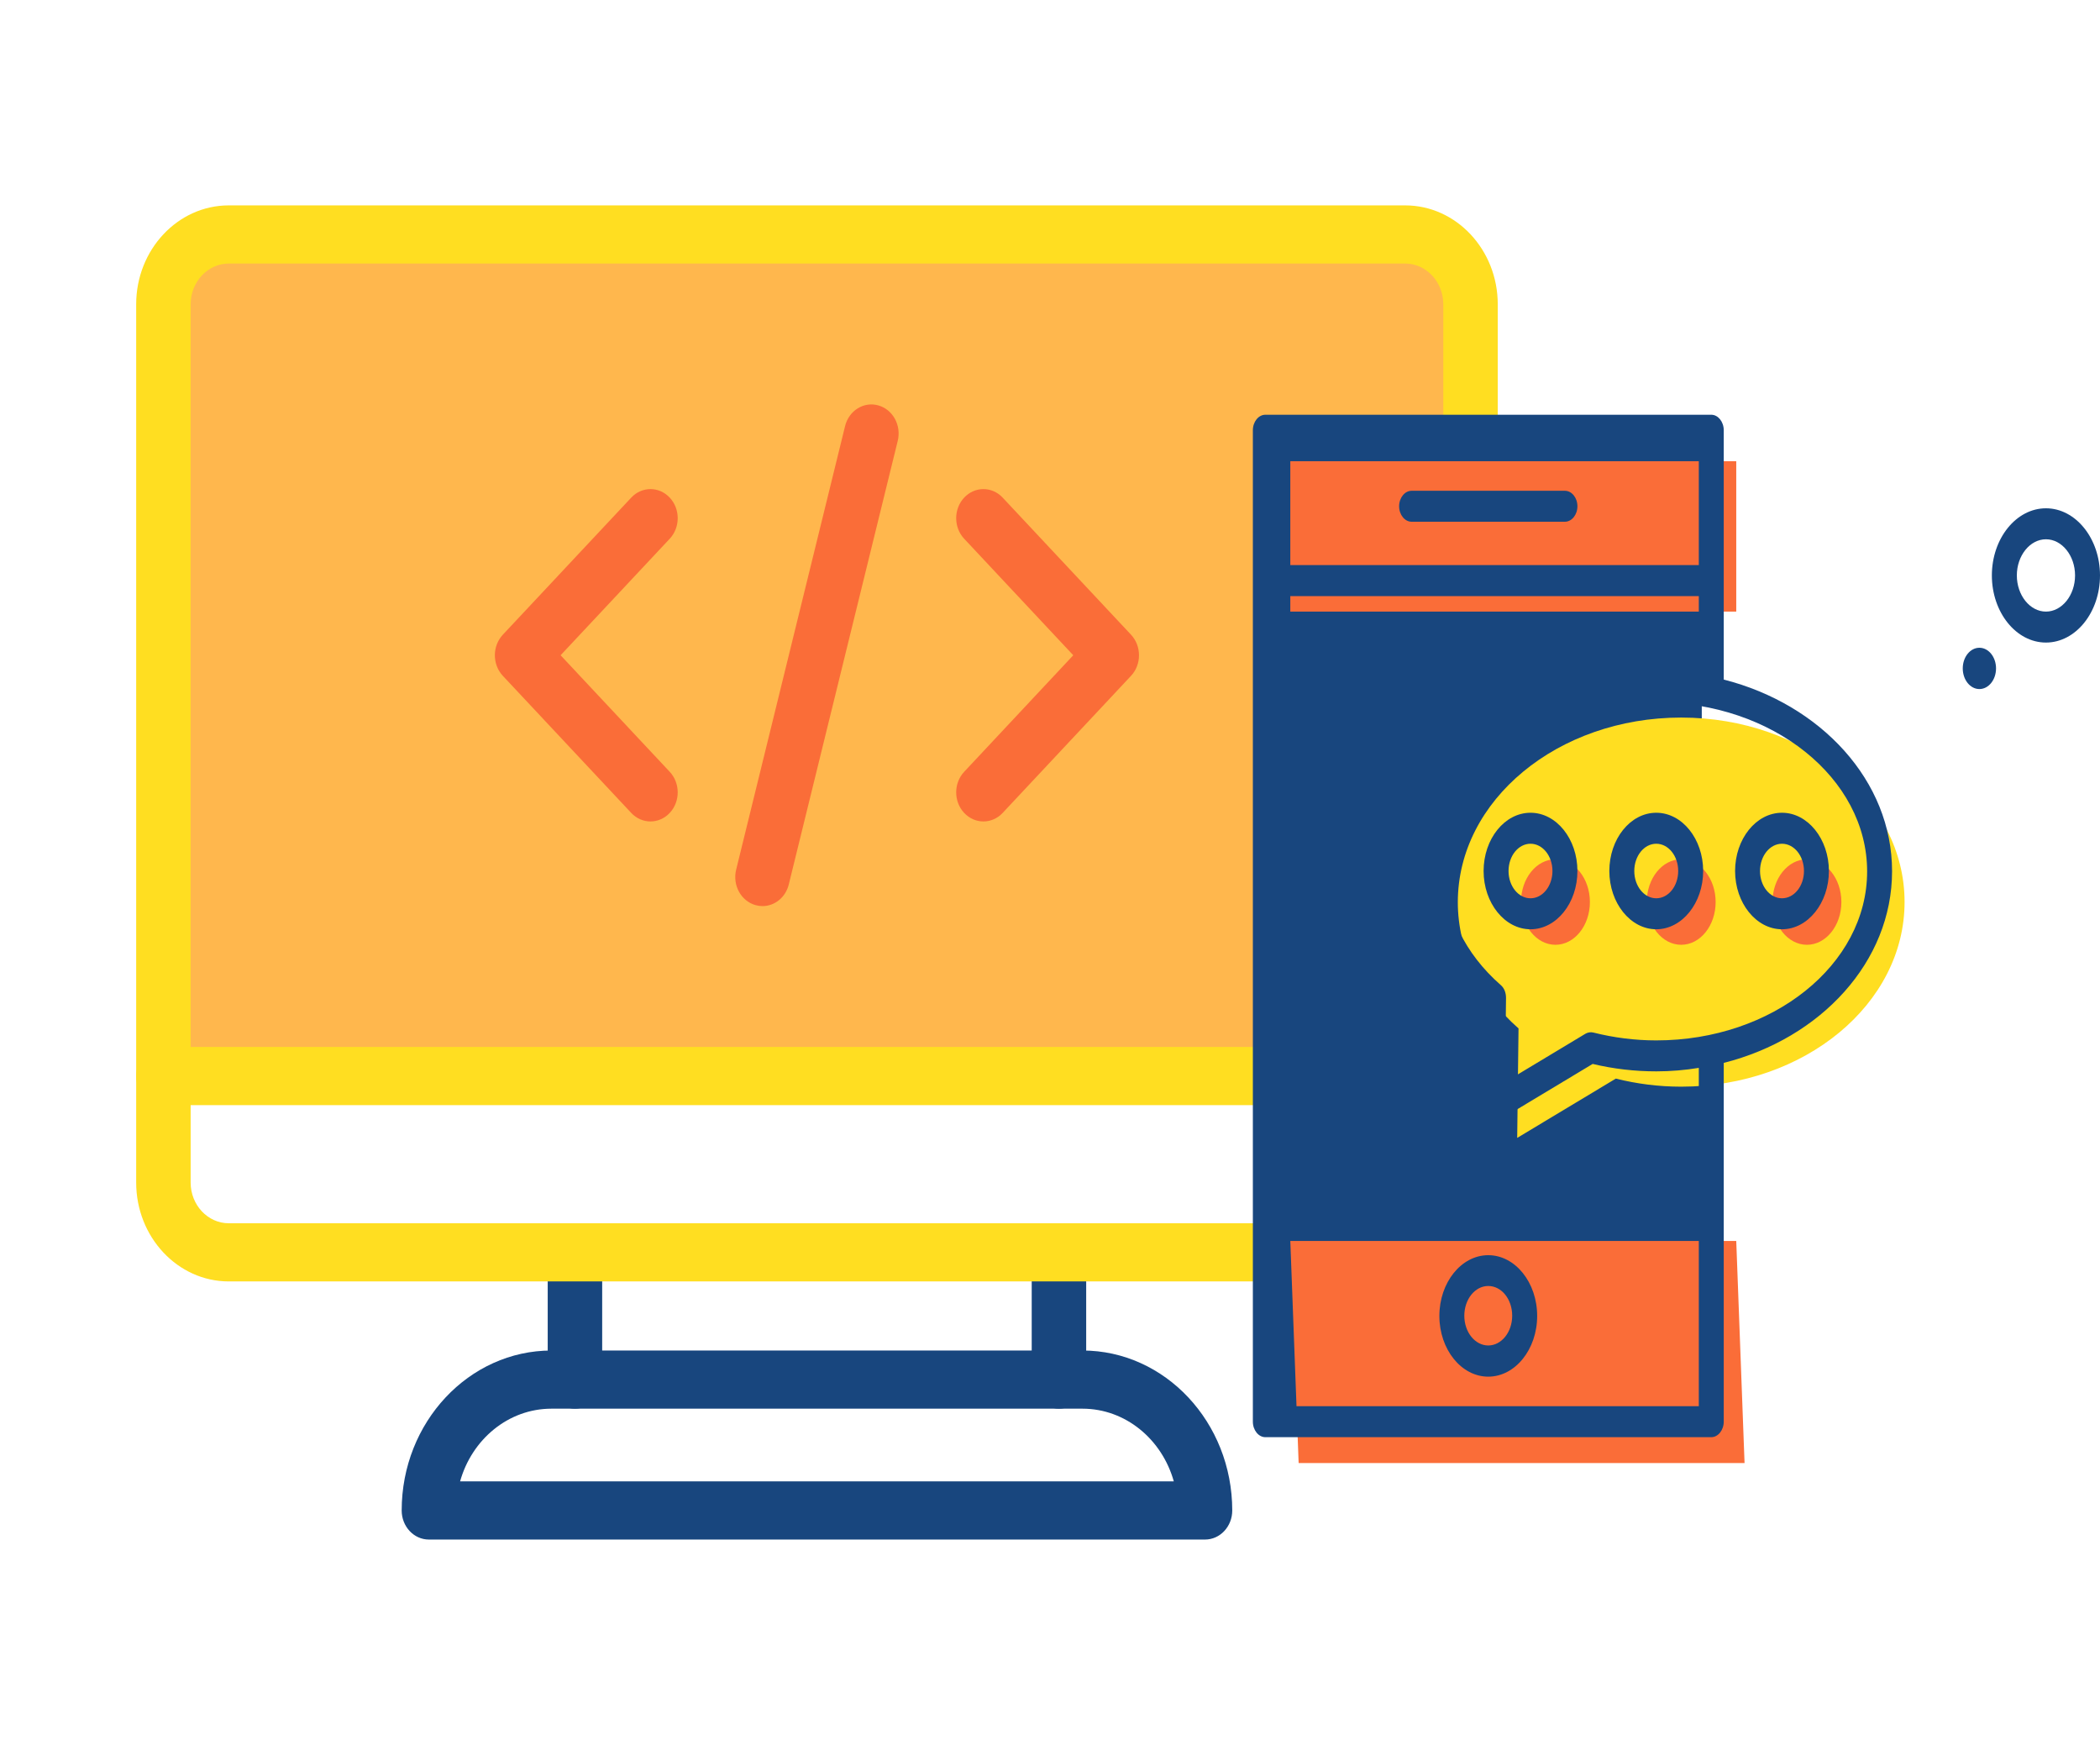 <svg width="65" height="54" viewBox="0 0 65 54" fill="none" xmlns="http://www.w3.org/2000/svg">
<g clip-path="url(#clip0_86_172)">
<rect x="5" y="8" width="41" height="25" fill="#FFB74D"/>
<path d="M37.298 47.644H13.275C12.81 47.644 12.433 47.241 12.433 46.744C12.433 44.015 14.513 41.794 17.069 41.794H33.505C36.06 41.794 38.141 44.015 38.141 46.744C38.141 47.241 37.764 47.644 37.298 47.644ZM14.241 45.844H36.332C35.968 44.544 34.839 43.594 33.505 43.594H17.069C15.734 43.594 14.605 44.544 14.241 45.844Z" fill="#18467E"/>
<path d="M32.777 43.594C32.311 43.594 31.934 43.191 31.934 42.694V38.756C31.934 38.259 32.311 37.856 32.777 37.856C33.243 37.856 33.62 38.259 33.62 38.756V42.694C33.62 43.191 33.243 43.594 32.777 43.594ZM17.796 43.594C17.33 43.594 16.953 43.191 16.953 42.694V38.756C16.953 38.259 17.33 37.856 17.796 37.856C18.262 37.856 18.639 38.259 18.639 38.756V42.694C18.639 43.191 18.262 43.594 17.796 43.594Z" fill="#18467E"/>
<path d="M43.493 39.656H7.081C5.501 39.656 4.215 38.284 4.215 36.596V9.417C4.215 7.729 5.501 6.356 7.081 6.356H43.493C45.073 6.356 46.359 7.729 46.359 9.417V36.596C46.359 38.284 45.073 39.656 43.493 39.656ZM7.081 8.156C6.43 8.156 5.901 8.722 5.901 9.417V36.596C5.901 37.291 6.43 37.856 7.081 37.856H43.493C44.144 37.856 44.673 37.291 44.673 36.596V9.417C44.673 8.722 44.144 8.156 43.493 8.156H7.081Z" fill="#FFDE21"/>
<path d="M45.516 34.2H5.058C4.592 34.2 4.215 33.798 4.215 33.3C4.215 32.803 4.592 32.4 5.058 32.4H45.516C45.982 32.4 46.359 32.803 46.359 33.3C46.359 33.798 45.982 34.2 45.516 34.2Z" fill="#FFDE21"/>
<path d="M30.439 25.421C30.223 25.421 30.008 25.333 29.843 25.157C29.514 24.806 29.514 24.236 29.843 23.885L33.22 20.278L29.843 16.672C29.514 16.321 29.514 15.751 29.843 15.4C30.172 15.048 30.706 15.048 31.035 15.4L35.008 19.642C35.337 19.994 35.337 20.563 35.008 20.915L31.035 25.157C30.87 25.333 30.655 25.421 30.439 25.421ZM20.134 25.421C19.918 25.421 19.702 25.333 19.538 25.157L15.564 20.915C15.235 20.563 15.235 19.994 15.564 19.642L19.538 15.4C19.867 15.048 20.4 15.048 20.73 15.4C21.059 15.751 21.059 16.321 20.73 16.672L17.352 20.278L20.73 23.885C21.059 24.236 21.059 24.806 20.73 25.157C20.565 25.333 20.349 25.421 20.134 25.421ZM23.601 28.041C23.531 28.041 23.458 28.031 23.387 28.011C22.936 27.885 22.667 27.393 22.786 26.912L26.157 13.187C26.275 12.707 26.736 12.418 27.186 12.546C27.636 12.671 27.905 13.164 27.787 13.644L24.415 27.369C24.317 27.774 23.975 28.041 23.601 28.041Z" fill="#FA6D38"/>
<rect x="39.083" y="13.5" width="13.591" height="30.375" fill="#18467E"/>
<path d="M63.327 19.885C62.405 19.885 61.653 18.952 61.653 17.808C61.653 16.664 62.405 15.73 63.327 15.73C64.248 15.73 65 16.664 65 17.808C65 18.952 64.248 19.885 63.327 19.885ZM63.327 16.689C62.832 16.689 62.426 17.194 62.426 17.808C62.426 18.422 62.832 18.927 63.327 18.927C63.821 18.927 64.228 18.422 64.228 17.808C64.228 17.194 63.821 16.689 63.327 16.689Z" fill="#18467E"/>
<path d="M61.267 21.324C61.551 21.324 61.782 21.038 61.782 20.685C61.782 20.332 61.551 20.046 61.267 20.046C60.983 20.046 60.752 20.332 60.752 20.685C60.752 21.038 60.983 21.324 61.267 21.324Z" fill="#18467E"/>
<path d="M40.196 45.276H53.998L53.741 38.404H39.938L40.196 45.276Z" fill="#FA6D38"/>
<path d="M53.741 14.273H39.938V18.927H53.741V14.273Z" fill="#FA6D38"/>
<path d="M52.037 22.206C48.217 22.206 45.123 24.763 45.123 27.921C45.123 29.436 45.839 30.803 47.002 31.826L46.961 35.214L50.014 33.379C50.652 33.539 51.332 33.629 52.037 33.629C55.857 33.629 58.951 31.072 58.951 27.914C58.951 24.756 55.857 22.206 52.037 22.206Z" fill="#FFDE21"/>
<path d="M48.145 29.238C48.733 29.238 49.211 28.646 49.211 27.915C49.211 27.184 48.733 26.592 48.145 26.592C47.556 26.592 47.079 27.184 47.079 27.915C47.079 28.646 47.556 29.238 48.145 29.238Z" fill="#FA6D38"/>
<path d="M52.037 29.238C52.626 29.238 53.103 28.646 53.103 27.915C53.103 27.184 52.626 26.592 52.037 26.592C51.449 26.592 50.972 27.184 50.972 27.915C50.972 28.646 51.449 29.238 52.037 29.238Z" fill="#FA6D38"/>
<path d="M55.929 29.238C56.517 29.238 56.995 28.646 56.995 27.915C56.995 27.184 56.517 26.592 55.929 26.592C55.34 26.592 54.863 27.184 54.863 27.915C54.863 28.646 55.34 29.238 55.929 29.238Z" fill="#FA6D38"/>
<path d="M43.692 16.146H48.438C48.65 16.146 48.825 15.929 48.825 15.667C48.825 15.405 48.65 15.188 48.438 15.188H43.692C43.481 15.188 43.306 15.405 43.306 15.667C43.306 15.929 43.481 16.146 43.692 16.146ZM46.065 38.844C45.231 38.844 44.552 39.688 44.552 40.724C44.552 41.759 45.231 42.603 46.065 42.603C46.899 42.603 47.579 41.759 47.579 40.724C47.579 39.688 46.899 38.844 46.065 38.844ZM46.065 41.638C45.658 41.638 45.324 41.229 45.324 40.717C45.324 40.212 45.653 39.797 46.065 39.797C46.477 39.797 46.806 40.206 46.806 40.717C46.806 41.229 46.472 41.638 46.065 41.638Z" fill="#18467E"/>
<path d="M58.564 26.961C58.564 24.162 56.361 21.797 53.354 21.03V13.314C53.354 13.052 53.179 12.835 52.968 12.835H39.165C38.954 12.835 38.779 13.052 38.779 13.314V43.996C38.779 44.258 38.954 44.476 39.165 44.476H52.968C53.179 44.476 53.354 44.258 53.354 43.996V32.893C56.361 32.133 58.564 29.761 58.564 26.961ZM52.582 13.794V17.488H39.551V13.794H52.582ZM39.551 43.517V37.93H52.582V43.517H39.551ZM52.582 36.965H39.551V18.447H52.582V20.876C52.155 20.812 51.717 20.767 51.269 20.767C47.238 20.767 43.964 23.548 43.964 26.961C43.964 28.508 44.628 29.972 45.843 31.11L45.807 34.248C45.807 34.414 45.874 34.568 45.987 34.657C46.049 34.709 46.121 34.734 46.193 34.734C46.249 34.734 46.306 34.721 46.363 34.689L49.297 32.925C49.941 33.079 50.6 33.155 51.269 33.155C51.717 33.155 52.155 33.117 52.582 33.047V36.965ZM51.264 32.197C50.605 32.197 49.951 32.113 49.318 31.954C49.236 31.934 49.148 31.947 49.071 31.992L46.584 33.488L46.615 30.88C46.615 30.72 46.558 30.573 46.45 30.483C45.343 29.512 44.736 28.259 44.736 26.968C44.736 24.085 47.665 21.733 51.264 21.733C54.863 21.733 57.792 24.079 57.792 26.968C57.792 29.857 54.863 32.197 51.264 32.197Z" fill="#18467E"/>
<path d="M47.373 25.152C46.57 25.152 45.921 25.964 45.921 26.955C45.921 27.946 46.575 28.758 47.373 28.758C48.176 28.758 48.825 27.946 48.825 26.955C48.825 25.964 48.176 25.152 47.373 25.152ZM47.373 27.799C46.997 27.799 46.693 27.422 46.693 26.955C46.693 26.488 46.997 26.111 47.373 26.111C47.748 26.111 48.052 26.488 48.052 26.955C48.052 27.422 47.748 27.799 47.373 27.799ZM51.265 25.152C50.462 25.152 49.813 25.964 49.813 26.955C49.813 27.946 50.467 28.758 51.265 28.758C52.063 28.758 52.717 27.946 52.717 26.955C52.717 25.964 52.068 25.152 51.265 25.152ZM51.265 27.799C50.889 27.799 50.585 27.422 50.585 26.955C50.585 26.488 50.889 26.111 51.265 26.111C51.641 26.111 51.944 26.488 51.944 26.955C51.944 27.422 51.641 27.799 51.265 27.799ZM55.157 25.152C54.354 25.152 53.705 25.964 53.705 26.955C53.705 27.946 54.359 28.758 55.157 28.758C55.955 28.758 56.609 27.946 56.609 26.955C56.609 25.964 55.955 25.152 55.157 25.152ZM55.157 27.799C54.781 27.799 54.477 27.422 54.477 26.955C54.477 26.488 54.781 26.111 55.157 26.111C55.533 26.111 55.837 26.488 55.837 26.955C55.837 27.422 55.533 27.799 55.157 27.799Z" fill="#18467E"/>
</g>
<defs>
<clipPath id="clip0_86_172">
<rect width="65" height="54" fill="white"/>
</clipPath>
</defs>
</svg>
